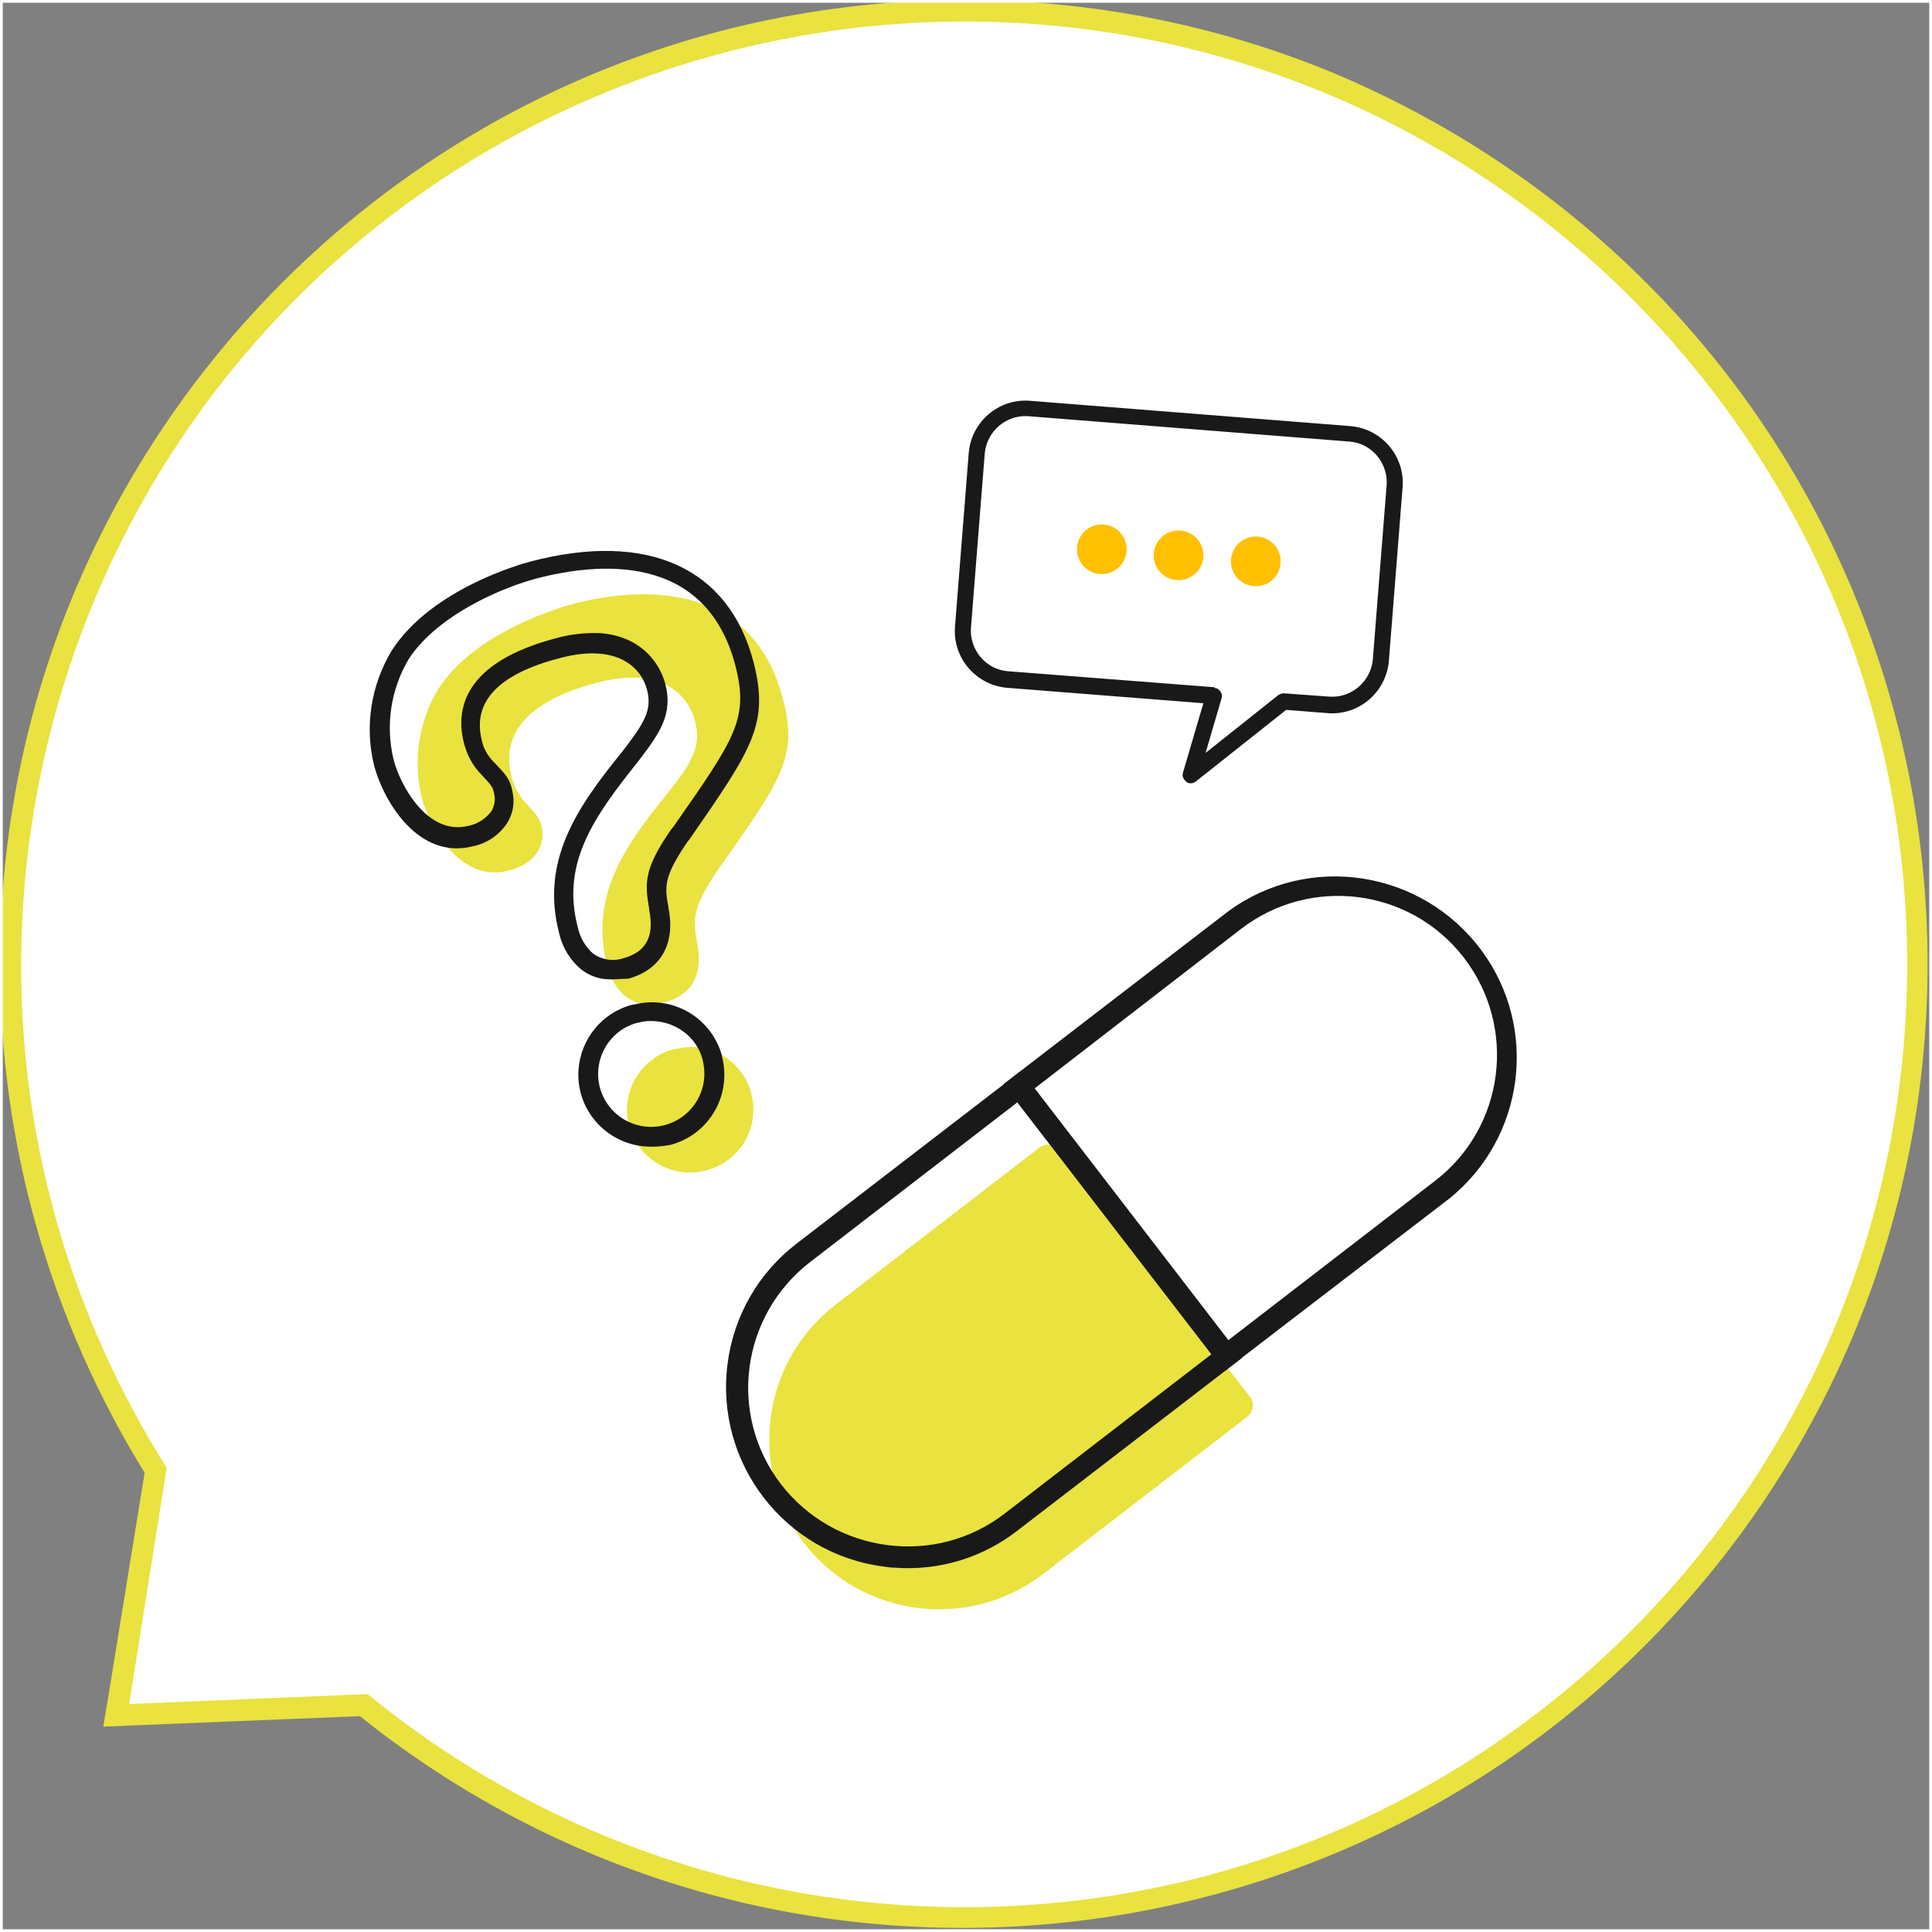<?xml version="1.0" encoding="utf-8"?>
<!-- Generator: Adobe Illustrator 26.5.0, SVG Export Plug-In . SVG Version: 6.00 Build 0)  -->
<svg version="1.1" id="レイヤー_1" xmlns="http://www.w3.org/2000/svg" xmlns:xlink="http://www.w3.org/1999/xlink" x="0px"
	 y="0px" width="350px" height="350px" viewBox="0 0 350 350" style="enable-background:new 0 0 350 350;" xml:space="preserve">
<rect x="0" y="0" width="350" height="350" fill="#808080" stroke="none"/>
<style type="text/css">
	.st0{fill:#FFFFFF;}
	.st1{fill:#EAE23F;}
	.st2{fill:#191919;}
	.st3{fill:#FFC000;}
	.st4{fill:none;stroke:#FFFFFF;stroke-miterlimit:10;}
</style>
<g id="レイヤー_2_00000159449463991498228990000014769112617025124249_">
	<g id="レイヤー_18">
		<path class="st0" d="M174.7,347.4c-39.6,0-78-13.6-108.8-38.5l-44.8,1.9l7.2-44.4C11.1,238.9,1.9,207.1,2,174.7
			C2,79.4,79.4,2,174.7,2s172.7,77.5,172.7,172.7S269.9,347.4,174.7,347.4z"/>
		<path class="st1" d="M174.7,3.9c94.3,0,170.8,76.5,170.8,170.8c0,94.3-76.5,170.8-170.8,170.8c-39.4,0-77.6-13.6-108.1-38.6
			l-43.2,1.8l6.8-42.8C-20.1,186.2,3.7,80.7,83.4,30.3C110.7,13.1,142.4,3.9,174.7,3.9 M174.7,0C78.2,0,0,78.2,0,174.7
			c0,32.5,9.1,64.4,26.2,92.1l-6.7,41.3l-0.8,4.7l4.8-0.2l41.7-1.7c75.3,60.3,185.2,48.2,245.6-27.1S359,98.5,283.7,38.2
			c-12.5-10-26.3-18.2-41-24.5C221.2,4.6,198,0,174.7,0z"/>
		<path class="st0" d="M267,225c13.4-10.4,15.9-29.7,5.6-43.2l0,0c-10.4-13.4-29.7-15.9-43.2-5.6l-39.2,30.1l37.6,48.8L267,225z"/>
		<path class="st1" d="M188.3,207.9l-37,28.5c-13.4,10.4-15.9,29.7-5.6,43.2l0,0c10.4,13.4,29.7,15.9,43.2,5.6l37-28.5
			c1.2-0.9,1.4-2.6,0.5-3.7L192,208.4C191.1,207.2,189.4,207,188.3,207.9C188.3,207.9,188.3,207.9,188.3,207.9z"/>
		<path class="st2" d="M221.8,248.4l-40-52l40.7-31.3c14.6-10.7,35.1-7.5,45.9,7.1c10.4,14.1,7.8,33.9-5.8,44.9L221.8,248.4z
			 M187.4,197.2l35.1,45.6l37.5-28.9c12.6-9.7,14.9-27.8,5.2-40.4c-9.7-12.6-27.8-14.9-40.4-5.2L187.4,197.2z"/>
		<path class="st2" d="M162.1,284c-0.7,0-1.3-0.1-2-0.2c-17.9-2.3-30.6-18.7-28.3-36.7c1.1-8.7,5.6-16.5,12.5-21.8L185,194l40,52
			l-40.7,31.3C178,282.2,170.1,284.6,162.1,284z M184.3,199.7l-37.5,28.9c-12.6,9.7-15,27.7-5.3,40.3c4.7,6.1,11.6,10,19.2,11
			c7.6,1,15.2-1,21.3-5.7l37.5-28.9L184.3,199.7z"/>
		<path id="パス_6276" class="st1" d="M141.8,126.5c2.8,10.5,0,14.5-11.7,31c-4.9,7.2-4.5,9.2-3.8,13.4c0.4,2,1.5,8.8-6,10.7
			c-5.9,1.5-9.1-2.1-10.3-6.7c-3.3-12.6,3.3-21.8,11.1-31.4c4-5.1,6.1-8.1,4.8-12.9c-1.2-4.8-6.3-10-17.8-6.9
			c-6.2,1.6-18.4,5.9-15.4,17.1c0.4,1.6,1.2,3.1,2.3,4.4c2.3,2.5,2.6,2.8,3.1,4.5c0.8,3-0.8,6.7-5.9,8c-9,2.4-14.4-8.2-15.8-13.2
			c-1.6-6.7-0.6-13.8,3-19.7c6-9.3,19.3-14,24.1-15.3C108.3,108.2,135.2,101.3,141.8,126.5z M136.1,198.1c1.6,6.1-2,12.3-8.1,13.9
			H128c-6,1.7-12.3-1.9-14-7.9s1.9-12.3,7.9-14c0.1,0,0.1,0,0.2,0h0.1C128.3,188.4,134.5,192,136.1,198.1
			C136.1,198.1,136.1,198.1,136.1,198.1L136.1,198.1L136.1,198.1z"/>
		<g id="パス_6276-2">
			<path class="st2" d="M117,207.7c-7.2-0.5-12.7-6.7-12.2-13.9c0.4-5.6,4.3-10.4,9.8-11.8h0.2c7-1.8,14.1,2.3,16,9.3v0.1
				c1.8,7-2.3,14.1-9.3,16C119.9,207.7,118.4,207.8,117,207.7z M118.7,185c-1.1-0.1-2.2,0-3.2,0.3h-0.1c-5.1,1.4-8.1,6.7-6.7,11.8
				c1.4,5.1,6.7,8.1,11.8,6.7c5.1-1.4,8.1-6.6,6.8-11.7c0,0,0,0,0-0.1C126.3,188.1,122.8,185.3,118.7,185L118.7,185z M110,177.4
				c-1.7-0.1-3.3-0.7-4.6-1.7c-2.1-1.7-3.5-4-4.1-6.6c-3.4-13.1,3.1-22.7,11.4-32.9c4-5.2,5.5-7.5,4.5-11.3
				c-1.2-4.4-5.9-8.3-15.7-5.7c-11.3,2.9-16,8-14.2,15c0.3,1.4,1,2.6,2,3.7l0.3,0.3c2.1,2.2,2.7,2.8,3.2,5c0.5,2.1,0.2,4.2-1,6
				c-1.4,2.1-3.6,3.6-6.1,4.1c-9.6,2.5-16-7.6-17.9-14.5c-1.8-7.2-0.6-14.7,3.2-21c7.2-11.1,23.3-15.6,25.2-16.1
				c21.1-5.5,35.8,1.1,40.3,18.2l0,0c2.9,11.3-0.2,15.7-11.7,32.3l-0.2,0.2c-4.4,6.5-4.2,8.1-3.5,12v0.1c1.3,6.5-1.4,11.2-7.3,12.8
				C112.5,177.3,111.3,177.5,110,177.4L110,177.4z M108.7,114.7c6.9,0.5,10.6,4.8,11.8,9.1c1.5,5.6-1,9.1-5.1,14.4
				c-7.9,9.9-13.8,18.3-10.7,29.9c0.4,1.8,1.4,3.5,2.8,4.7c1.6,1.1,3.6,1.4,5.4,0.8c4.1-1.1,5.7-3.9,4.7-8.8v-0.2
				c-0.8-4.6-1-7.2,4.1-14.5l0.2-0.2c11.4-16.3,13.8-19.7,11.3-29.4c-5.4-20.5-24.9-18.6-36-15.7c-6.1,1.6-17.8,6.5-23.1,14.5
				c-3.3,5.5-4.3,12.1-2.8,18.3c1.2,4.7,6.2,13.9,13.6,12c1.6-0.3,3.1-1.3,4.1-2.6c0.6-1,0.8-2.2,0.5-3.3c-0.3-1.3-0.4-1.3-2.4-3.5
				l-0.3-0.3c-1.3-1.5-2.2-3.2-2.7-5.1c-1.7-6.3-0.1-14.8,16.7-19.2C103.3,114.9,106,114.6,108.7,114.7L108.7,114.7z"/>
		</g>
		<g id="パス_6278">
			<path class="st0" d="M244.5,78.6L186.4,74c-4.8-0.4-9.1,3.2-9.5,8.1l-2.5,31.6c-0.4,4.8,3.2,9.1,8.1,9.5c0,0,0,0,0,0l37.4,2.9
				l-4.2,14.4l16.9-13.4l8.2,0.6c4.8,0.4,9.1-3.2,9.5-8.1c0,0,0,0,0,0l2.5-31.6C253,83.2,249.4,79,244.5,78.6
				C244.6,78.6,244.6,78.6,244.5,78.6z"/>
			<path class="st2" d="M215.2,141.8c-0.1,0-0.2-0.1-0.3-0.2c-0.5-0.4-0.8-1-0.6-1.6l3.7-12.6l-35.6-2.8c-5.6-0.5-9.8-5.4-9.4-11
				l2.5-31.6c0.5-5.6,5.4-9.8,11-9.4l58.2,4.6l0,0c5.6,0.5,9.8,5.4,9.4,11l-2.5,31.6c-0.5,5.6-5.4,9.8-11,9.4l-7.6-0.6l-16.4,13
				C216.2,141.9,215.6,142,215.2,141.8z M220.4,124.7c0.3,0.1,0.5,0.3,0.7,0.6c0.3,0.4,0.3,0.8,0.2,1.2l-2.9,9.9l13.2-10.5
				c0.3-0.2,0.7-0.3,1-0.3l8.2,0.6c4,0.3,7.5-2.7,7.9-6.7l2.5-31.6c0.3-4-2.7-7.6-6.7-7.9l-58.2-4.6c-4-0.3-7.5,2.7-7.9,6.7
				l-2.5,31.6c-0.3,4,2.7,7.6,6.7,7.9l37.4,2.9C220.1,124.7,220.2,124.7,220.4,124.7z"/>
		</g>
		<g id="グループ_2052">
			<circle id="楕円形_632" class="st3" cx="199.6" cy="99.5" r="4.5"/>
			<circle id="楕円形_633" class="st3" cx="213.5" cy="100.6" r="4.5"/>
			<circle id="楕円形_634" class="st3" cx="227.5" cy="101.7" r="4.5"/>
		</g>
	</g>
</g>
<rect y="0" class="st4" width="350" height="350"/>
</svg>
